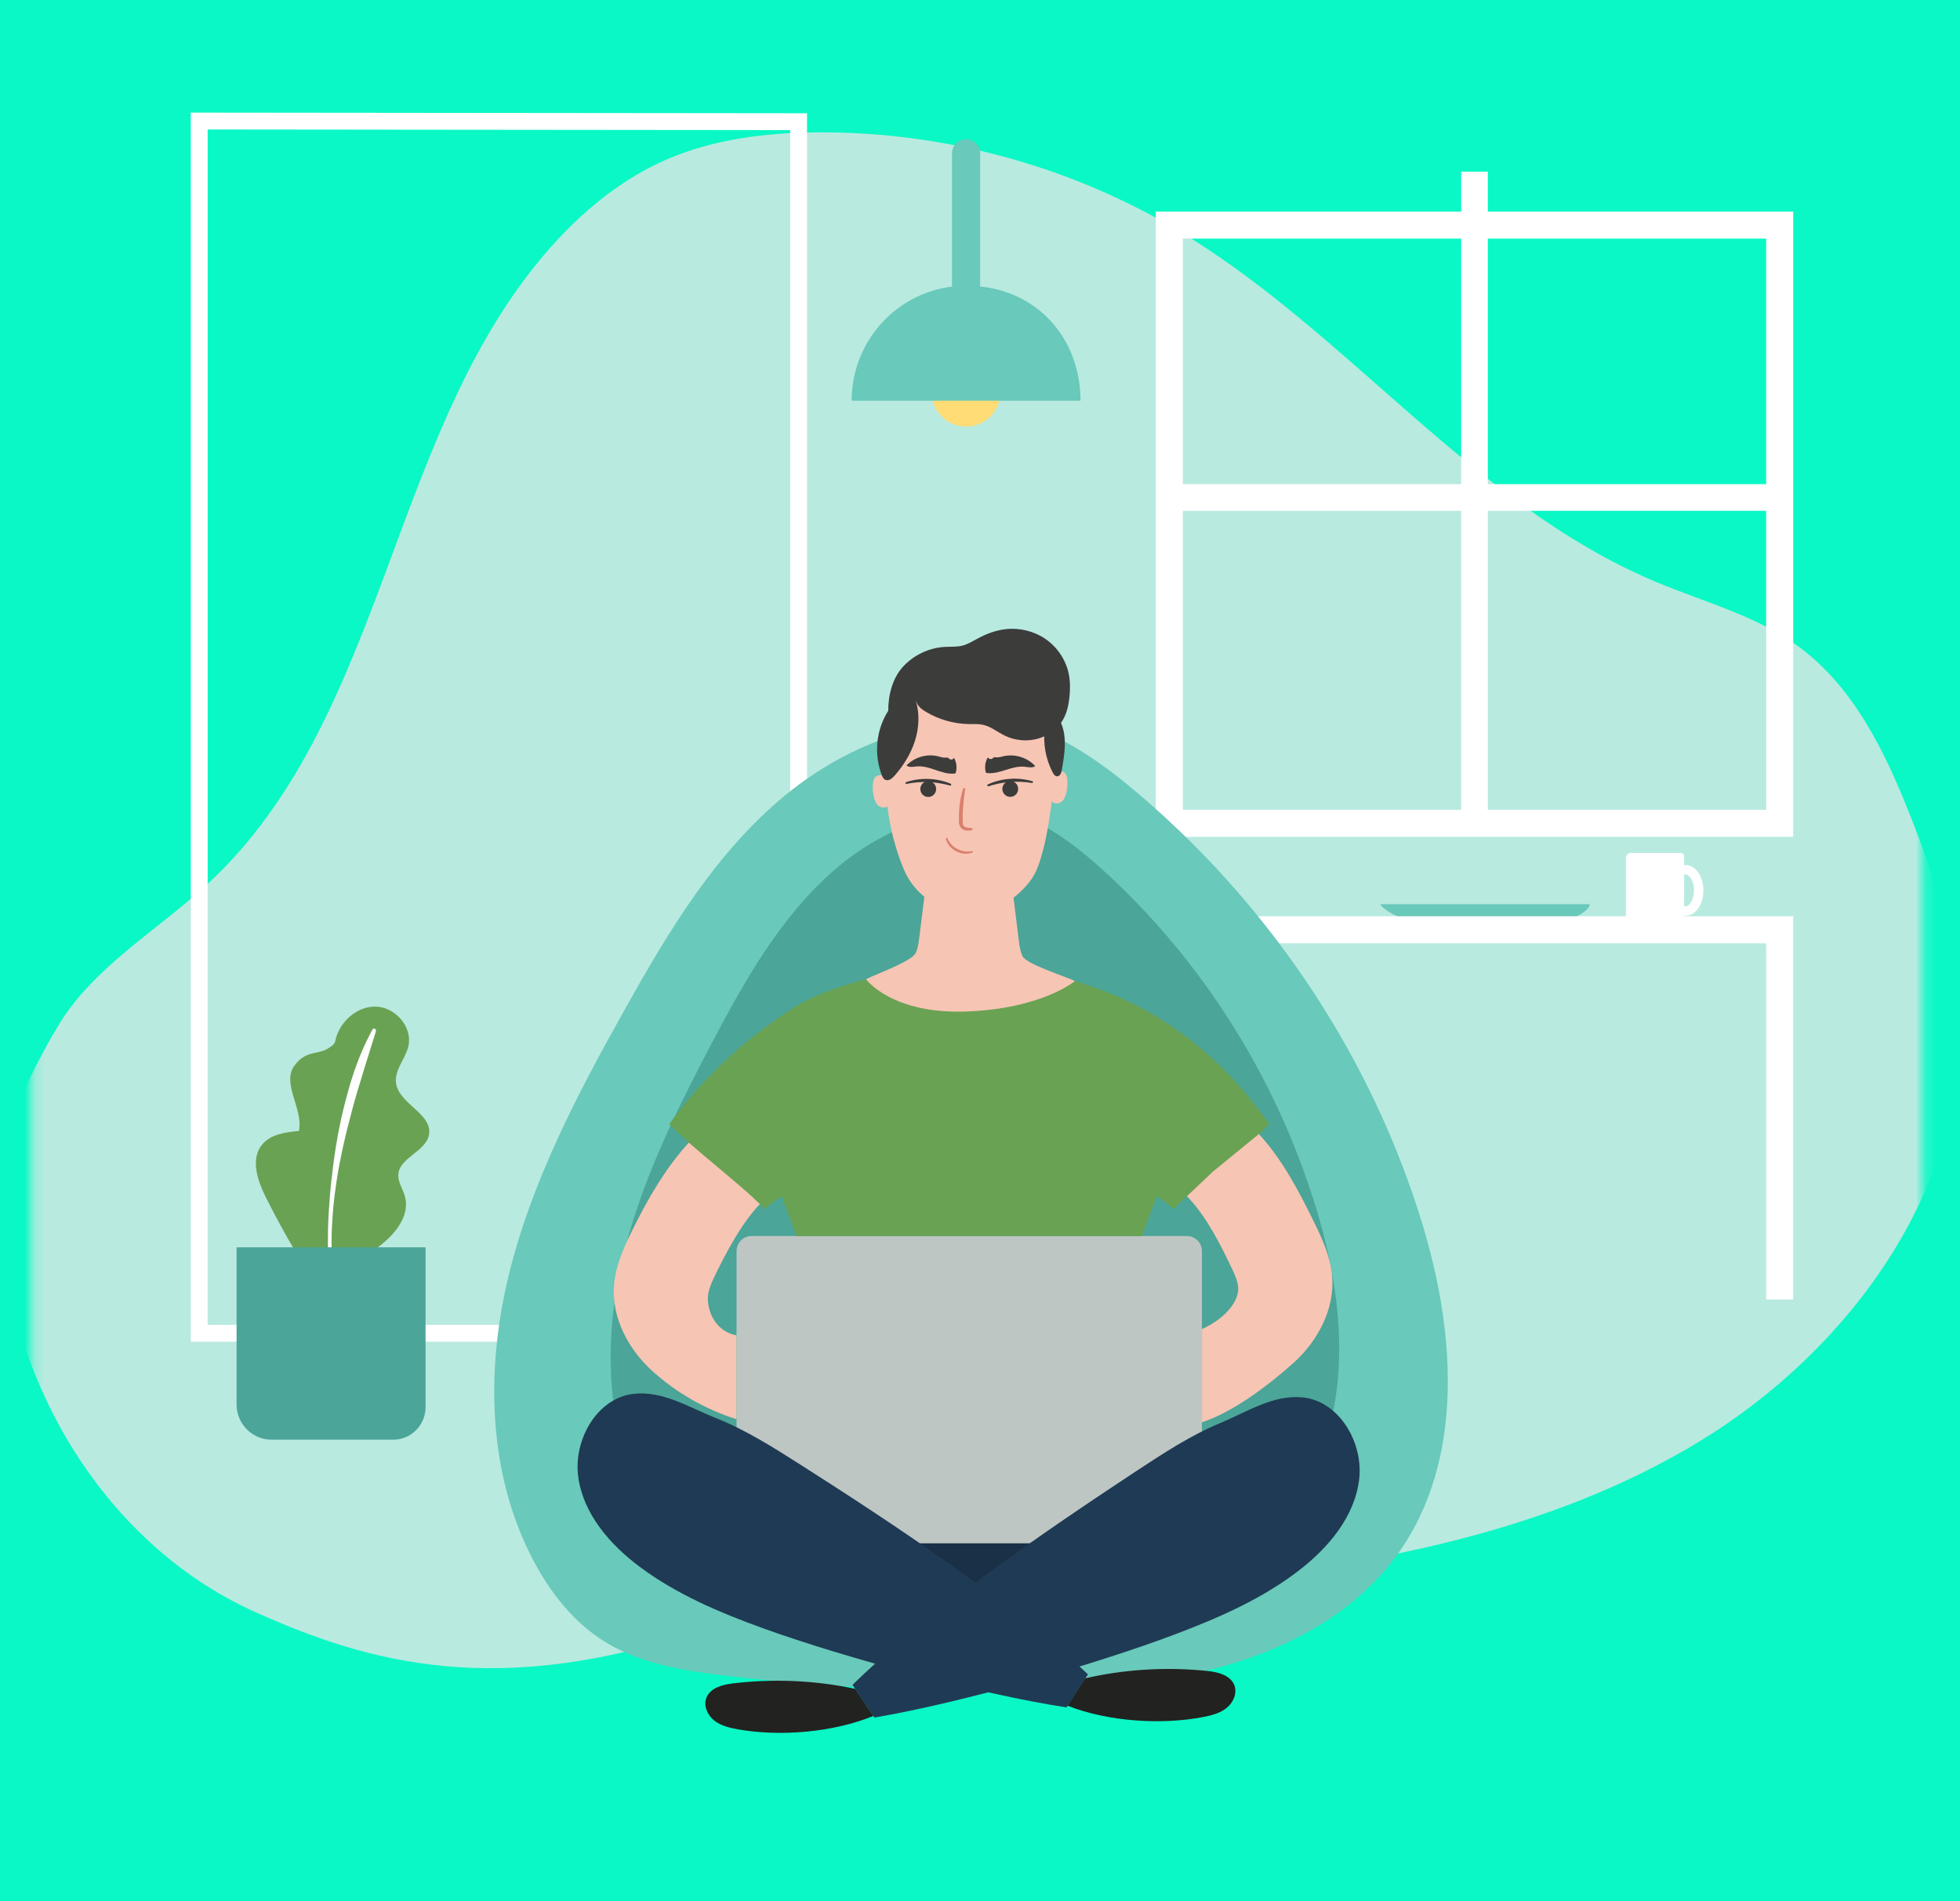 <svg xmlns="http://www.w3.org/2000/svg" width="200" height="194" viewBox="0 0 200 194" fill="none"><rect width="200" height="194" fill="#0AF8C5"></rect><mask id="mask0_213_406" style="mask-type:luminance" maskUnits="userSpaceOnUse" x="3" y="0" width="194" height="194"><path d="M196.194 0H3.219V194H196.194V0Z" fill="white"></path></mask><g mask="url(#mask0_213_406)"><path d="M121.644 161.61C139.622 159.798 157.958 156.477 173.327 147.153C188.695 137.829 200.641 121.382 199.973 103.674C199.707 96.581 197.487 89.698 194.863 83.086C192.281 76.576 189.054 69.929 183.296 65.813C179.054 62.782 173.848 61.424 169.02 59.403C150.12 51.499 137.46 33.694 119.853 23.307C108.966 16.886 96.268 13.456 83.562 13.506C78.24 13.53 72.829 14.174 67.966 16.3C63.713 18.158 60.019 21.096 56.885 24.471C39.733 42.948 39.772 72.89 21.3 90.101C16.098 94.951 9.537 98.649 5.909 104.725C3.292 109.109 0.239 115.217 0.035 120.292C-0.691 138.279 9.436 157.113 26.148 164.562C37.244 169.509 50.814 173.727 72.628 165.936L121.644 161.61Z" fill="#B8EAE0"></path><path d="M181.601 22.97H119.316V84.021H181.601V22.97Z" stroke="white" stroke-width="2.76" stroke-miterlimit="10"></path><path d="M150.459 84.021V17.518" stroke="white" stroke-width="2.72" stroke-miterlimit="10"></path><path d="M181.597 50.77H119.316" stroke="white" stroke-width="2.72" stroke-miterlimit="10"></path><path d="M166.433 87.044H171.504C171.694 87.044 171.848 87.199 171.848 87.389V93.749C171.848 94.331 171.377 94.804 170.798 94.804H166.954C166.375 94.804 165.904 94.331 165.904 93.749V87.572C165.904 87.281 166.14 87.044 166.429 87.044H166.433Z" fill="white"></path><path d="M173.334 90.866C173.334 92.03 172.736 92.973 171.998 92.973C171.261 92.973 170.663 92.03 170.663 90.866C170.663 89.702 171.261 88.759 171.998 88.759C172.736 88.759 173.334 89.702 173.334 90.866Z" stroke="white" stroke-width="0.96" stroke-miterlimit="10"></path><path d="M140.833 92.278H162.23C162.23 92.278 162.118 94.641 152.377 94.788C142.242 94.944 140.833 92.278 140.833 92.278Z" fill="#69C9BA"></path><path d="M119.316 132.614V94.885H181.597V132.614" stroke="white" stroke-width="2.76" stroke-miterlimit="10"></path><path d="M81.49 12.416V136.064H20.328V12.354L81.49 12.416Z" stroke="white" stroke-width="1.72" stroke-miterlimit="10"></path><path d="M102.084 40.011C102.084 41.958 100.513 43.538 98.576 43.538C96.638 43.538 95.067 41.958 95.067 40.011C95.067 38.063 96.638 36.484 98.576 36.484C100.513 36.484 102.084 38.063 102.084 40.011Z" fill="#FFDC75"></path><path d="M98.579 15.644V32.685" stroke="#69C9BA" stroke-width="2.87" stroke-linecap="round" stroke-linejoin="round"></path><path d="M86.904 40.895C86.904 34.412 92.13 29.158 98.579 29.158C105.638 29.158 110.254 34.412 110.254 40.895H86.904Z" fill="#69C9BA"></path><path d="M30.068 108.71C28.679 110.557 30.979 113.156 30.501 115.418C29.119 115.542 27.579 115.752 26.715 116.846C25.534 118.34 26.294 120.532 27.151 122.239C28.949 125.824 30.987 129.289 33.245 132.607C33.704 130.298 36.035 128.967 37.996 127.683C39.96 126.395 41.967 124.265 41.296 122.01C41.084 121.296 40.605 120.637 40.644 119.892C40.728 118.115 43.476 117.537 43.777 115.787C44.144 113.641 40.67 112.66 40.408 110.498C40.246 109.171 41.381 108.054 41.674 106.754C42.114 104.814 40.35 102.789 38.37 102.727C36.394 102.665 34.592 104.318 34.202 106.269C34.133 106.615 33.727 106.832 33.43 107.022C32.867 107.379 32.16 107.387 31.531 107.604C30.933 107.813 30.404 108.225 30.053 108.752" fill="#6AA253"></path><path d="M33.581 130.019C33.581 130.019 33.557 129.623 33.515 128.925C33.488 128.579 33.488 128.152 33.472 127.664C33.453 127.175 33.457 126.624 33.469 126.026C33.461 125.425 33.499 124.777 33.526 124.09C33.534 123.745 33.573 123.396 33.596 123.035C33.623 122.674 33.635 122.305 33.673 121.933C33.739 121.188 33.812 120.416 33.916 119.636C33.997 118.852 34.125 118.061 34.233 117.269C34.368 116.481 34.495 115.69 34.661 114.918C34.804 114.142 34.993 113.389 35.175 112.66C35.364 111.934 35.553 111.232 35.746 110.568C35.958 109.913 36.143 109.288 36.363 108.729C36.564 108.163 36.769 107.651 36.965 107.204C37.162 106.758 37.328 106.366 37.494 106.056C37.807 105.427 38 105.074 38 105.074C38.054 104.981 38.169 104.946 38.266 104.997C38.347 105.043 38.382 105.136 38.359 105.222V105.229C38.359 105.229 38.251 105.614 38.038 106.273C37.834 106.933 37.537 107.876 37.185 109.009C37.012 109.575 36.826 110.188 36.63 110.836C36.429 111.484 36.232 112.171 36.035 112.885C35.85 113.602 35.657 114.344 35.46 115.096C35.259 115.849 35.105 116.625 34.924 117.393C34.773 118.169 34.599 118.941 34.476 119.713C34.341 120.482 34.24 121.242 34.144 121.979C34.051 122.717 33.982 123.431 33.936 124.11C33.901 124.789 33.847 125.433 33.843 126.026C33.831 126.62 33.824 127.167 33.843 127.644C33.855 128.125 33.862 128.544 33.897 128.894C33.951 129.588 33.982 129.984 33.982 129.984C33.99 130.092 33.913 130.186 33.804 130.193C33.696 130.201 33.604 130.124 33.596 130.015L33.581 130.019Z" fill="white"></path><path d="M43.423 127.291V143.603C43.423 145.438 41.945 146.924 40.119 146.924H27.722C25.742 146.924 24.141 145.31 24.141 143.323V127.291H43.423Z" fill="#4BA598"></path></g><path d="M104.527 73.906C109.069 75.385 112.975 78.256 116.549 81.332C130.065 92.957 140.108 108.287 145.179 125.045C148.664 136.564 149.467 150.043 141.887 159.561C137.858 164.621 131.844 167.973 125.519 169.843C119.193 171.717 112.52 172.214 105.905 172.404C95.353 172.703 84.781 172.245 74.299 171.034C69.965 170.534 65.503 169.855 61.817 167.604C58.56 165.618 56.156 162.533 54.411 159.22C49.776 150.4 49.556 139.897 51.879 130.271C54.203 120.645 58.884 111.713 63.755 103.014C68.209 95.06 72.995 87.032 80.127 81.158C87.255 75.284 97.255 71.881 106.198 74.609" fill="#69C9BA"></path><path d="M103.643 82.997C107.113 84.204 110.096 86.543 112.829 89.05C123.157 98.525 130.83 111.022 134.701 124.68C137.364 134.069 137.977 145.054 132.184 152.814C129.104 156.938 124.511 159.67 119.679 161.195C114.847 162.719 109.749 163.127 104.693 163.282C96.63 163.526 88.552 163.154 80.548 162.165C77.236 161.757 73.828 161.202 71.011 159.367C68.522 157.749 66.684 155.235 65.353 152.534C61.81 145.349 61.644 136.785 63.419 128.936C65.195 121.087 68.772 113.808 72.493 106.719C75.893 100.236 79.552 93.694 85.002 88.906C90.447 84.118 98.089 81.344 104.921 83.567" fill="#4BA598"></path><path d="M109.182 153H88.371V162.099H109.182V153Z" fill="#193046"></path><path d="M77.634 122.783C75.692 124.754 73.998 127.974 72.813 130.477C72.562 131.012 72.327 131.563 72.254 132.149C72.08 133.538 72.871 135.866 75.16 136.273V144.84C71.983 143.816 69.096 142.19 66.611 139.959C64.121 137.728 62.377 134.45 62.659 131.109C62.821 129.181 63.627 127.373 64.477 125.638C66.067 122.402 67.881 119.236 70.312 116.578L74.828 120.435L77.634 122.779V122.783Z" fill="#F7C5B4"></path><path d="M121.114 126.139H76.691C75.845 126.139 75.159 126.828 75.159 127.679V155.96C75.159 156.811 75.845 157.501 76.691 157.501H121.114C121.961 157.501 122.647 156.811 122.647 155.96V127.679C122.647 126.828 121.961 126.139 121.114 126.139Z" fill="#BEC6C3"></path><path d="M86.992 171.946C94.603 164.469 107.073 155.972 115.973 150.109C118.721 148.301 121.488 146.482 124.522 145.221C127.297 144.068 129.956 142.295 132.944 142.609C136.695 143.005 139.153 147.269 138.683 151.029C138.212 154.789 135.564 157.935 132.573 160.244C128.814 163.15 124.414 165.082 119.976 166.758C111.6 169.925 98.046 173.781 89.223 175.279L86.988 171.942L86.992 171.946Z" fill="#1F3A54"></path><path d="M89.115 175.116C85.04 176.792 79.594 177.254 75.26 176.474C74.414 176.323 73.55 176.109 72.874 175.578C72.199 175.046 71.775 174.107 72.064 173.3C72.427 172.291 73.646 171.931 74.708 171.803C78.845 171.294 83.187 171.473 87.263 172.35L89.115 175.116Z" fill="#222221"></path><path d="M111.011 170.867C103.284 163.507 90.69 155.208 81.698 149.485C78.923 147.719 76.128 145.942 73.076 144.728C70.281 143.618 67.595 141.888 64.615 142.249C60.872 142.703 58.479 147.002 59.008 150.757C59.536 154.509 62.23 157.613 65.256 159.879C69.058 162.723 73.488 164.59 77.95 166.2C86.371 169.234 99.984 172.885 108.83 174.243L111.015 170.871L111.011 170.867Z" fill="#1F3A54"></path><path d="M108.938 174.072C113.041 175.686 118.491 176.059 122.813 175.217C123.655 175.054 124.519 174.829 125.183 174.282C125.847 173.739 126.264 172.796 125.955 171.989C125.577 170.988 124.349 170.646 123.288 170.534C119.143 170.091 114.805 170.336 110.741 171.275L108.931 174.068L108.938 174.072Z" fill="#222221"></path><path d="M116.511 126.139L118.047 122.057C118.491 122.402 119.39 122.957 119.726 123.411C122.597 120.486 126.638 117.638 129.506 114.712C113.709 92.053 87.426 98.738 81.065 102.789C76.082 105.963 71.636 110.06 68.294 114.712C71.165 117.638 75.206 120.486 78.074 123.411C78.41 122.961 79.309 122.402 79.753 122.057L81.289 126.139" fill="#6AA253"></path><path d="M103.261 90.35C103.47 92.022 103.678 93.698 103.886 95.37C103.964 95.983 104.052 97.031 104.338 97.578C104.797 98.455 108.931 99.704 109.679 100.123C109.679 100.123 106.368 102.917 98.68 103.223C90.992 103.53 88.371 99.933 88.371 99.933C89.116 99.514 92.968 98.152 93.427 97.275C93.713 96.728 93.801 95.681 93.879 95.068C94.087 93.395 94.295 91.719 94.504 90.047" fill="#F7C5B4"></path><path d="M107.479 73.216C108.131 76.758 107.205 83.885 106.448 86.702C106.14 87.847 105.811 89.03 105.078 89.962C101.454 94.552 96.626 93.1 95.036 92.049C93.789 91.227 92.797 90.094 92.222 88.712C90.755 85.181 90.153 81.294 90.485 77.484C90.485 77.484 90.065 67.539 100.18 67.539C100.18 67.539 106.39 67.299 107.479 73.216Z" fill="#F7C5B4"></path><path d="M90.671 82.171C90.455 82.485 89.95 82.477 89.652 82.237C89.351 81.996 89.22 81.608 89.147 81.228C89.073 80.859 89.046 80.483 89.062 80.106C89.073 79.839 89.116 79.552 89.29 79.346C89.463 79.14 89.76 79.055 90.015 79.133C90.27 79.21 90.471 79.451 90.501 79.719L90.671 82.167V82.171Z" fill="#F7C5B4"></path><path d="M107.479 79.296C107.564 79.039 107.71 78.791 107.965 78.71C108.22 78.632 108.517 78.717 108.691 78.923C108.864 79.129 108.907 79.412 108.918 79.683C108.934 80.06 108.907 80.436 108.833 80.805C108.76 81.181 108.625 81.573 108.328 81.814C108.027 82.054 107.525 82.062 107.309 81.748C107.309 81.748 107.089 80.494 107.479 79.299V79.296Z" fill="#F7C5B4"></path><path d="M93.458 71.539C93.855 72.862 93.778 74.306 93.358 75.621C92.937 76.936 92.188 78.132 91.277 79.168C91.026 79.455 90.636 79.753 90.305 79.567C90.139 79.474 90.054 79.288 89.984 79.113C89.151 76.983 89.401 74.453 90.64 72.533C90.625 70.926 91.08 69.18 92.169 68.009C93.261 66.837 94.809 66.107 96.403 66.018C96.997 65.983 97.599 66.034 98.174 65.894C98.776 65.747 99.305 65.405 99.853 65.114C100.714 64.656 101.648 64.315 102.62 64.206C104.041 64.047 105.515 64.404 106.692 65.215C107.869 66.03 108.734 67.295 109.039 68.695C109.212 69.491 109.212 70.313 109.127 71.124C109.043 71.962 108.857 72.804 108.425 73.526C107.889 74.418 106.985 75.062 105.994 75.357C104.859 75.699 103.597 75.594 102.532 75.074C101.783 74.709 101.115 74.143 100.301 73.964C99.838 73.864 99.355 73.895 98.88 73.891C97.325 73.871 95.777 73.429 94.446 72.622C94.029 72.37 93.601 72.036 93.489 71.559" fill="#3C3C3B"></path><g style="mix-blend-mode:multiply"><path d="M103.4 91.626C103.4 91.626 102.064 92.918 99.235 93.147C96.41 93.376 94.592 91.75 94.303 91.475C94.303 91.475 94.885 94.606 98.961 94.637C102.894 94.664 103.4 91.626 103.4 91.626Z" fill="#F7C5B4"></path></g><path d="M92.454 79.819C93.917 79.33 95.58 79.381 97.004 79.978C97.055 80.002 97.078 80.06 97.058 80.11C97.039 80.157 96.989 80.18 96.939 80.168C95.492 79.757 93.979 79.691 92.5 79.998C92.392 80.021 92.346 79.854 92.454 79.819Z" fill="#3C3C3B"></path><path d="M95.526 80.522C95.526 80.968 95.167 81.332 94.72 81.332C94.272 81.332 93.913 80.972 93.913 80.522C93.913 80.072 94.272 79.711 94.72 79.711C95.167 79.711 95.526 80.072 95.526 80.522Z" fill="#3C3C3B"></path><path d="M105.302 79.905C103.816 79.653 102.307 79.773 100.871 80.238C100.817 80.254 100.763 80.227 100.744 80.172C100.729 80.122 100.752 80.072 100.798 80.052C102.199 79.404 103.863 79.292 105.345 79.726C105.453 79.757 105.414 79.928 105.302 79.905Z" fill="#3C3C3B"></path><path d="M102.28 80.51C102.28 80.956 102.639 81.321 103.087 81.321C103.535 81.321 103.894 80.96 103.894 80.51C103.894 80.06 103.535 79.699 103.087 79.699C102.639 79.699 102.28 80.06 102.28 80.51Z" fill="#3C3C3B"></path><path d="M97.522 78.873C97.669 78.364 97.615 77.798 97.348 77.34C97.267 77.503 97.032 77.561 96.885 77.456C96.823 77.414 96.777 77.344 96.704 77.32C96.646 77.301 96.584 77.313 96.522 77.32C96.256 77.348 95.994 77.251 95.731 77.185C94.589 76.898 93.308 77.266 92.493 78.124C92.775 78.341 93.172 78.248 93.524 78.217C94.898 78.093 95.982 79.035 97.36 78.95C97.36 78.95 97.499 78.942 97.518 78.873H97.522Z" fill="#3C3C3B"></path><path d="M100.59 78.814C100.455 78.302 100.525 77.736 100.802 77.286C100.88 77.449 101.111 77.515 101.262 77.414C101.324 77.371 101.374 77.305 101.443 77.282C101.501 77.262 101.563 77.282 101.625 77.286C101.891 77.321 102.157 77.228 102.42 77.169C103.57 76.909 104.84 77.309 105.635 78.182C105.349 78.391 104.955 78.291 104.6 78.252C103.23 78.097 102.122 79.008 100.745 78.896C100.745 78.896 100.606 78.884 100.586 78.814H100.59Z" fill="#3C3C3B"></path><path d="M99.231 86.997C98.154 87.42 96.8 86.726 96.514 85.597C96.487 85.5 96.63 85.453 96.668 85.542C97.085 86.52 98.151 87.083 99.189 86.854C99.278 86.834 99.316 86.97 99.231 86.997Z" fill="#DA806C"></path><path d="M106.627 74.263C106.403 75.827 106.692 77.46 107.433 78.853C107.518 79.016 107.638 79.195 107.819 79.222C107.974 79.245 108.128 79.14 108.209 79.008C108.294 78.876 108.321 78.713 108.348 78.558C108.634 76.96 108.908 75.245 108.259 73.755C108.213 73.646 108.155 73.534 108.066 73.456C107.962 73.367 107.819 73.336 107.68 73.332C107.113 73.32 106.592 73.852 106.611 74.422" fill="#3C3C3B"></path><path d="M98.487 80.549C98.317 81.721 98.174 82.954 98.255 84.126C98.351 84.46 98.791 84.487 99.116 84.495C99.262 84.495 99.27 84.728 99.127 84.743C98.236 84.883 97.78 84.487 97.85 83.571C97.834 82.535 97.962 81.488 98.27 80.498C98.309 80.37 98.513 80.417 98.49 80.549H98.487Z" fill="#DA806C"></path><path d="M121.115 122.076C123.057 124.044 124.597 127.105 125.778 129.611C126.028 130.147 126.264 130.698 126.337 131.284C126.511 132.673 125.141 134.504 122.647 135.633V145.143C125.824 144.119 129.494 141.325 131.98 139.094C134.469 136.863 136.214 133.585 135.932 130.244C135.77 128.315 134.963 126.507 134.114 124.773C132.524 121.537 130.891 118.387 128.46 115.729L123.763 119.57L121.115 122.076Z" fill="#F7C5B4"></path></svg>
